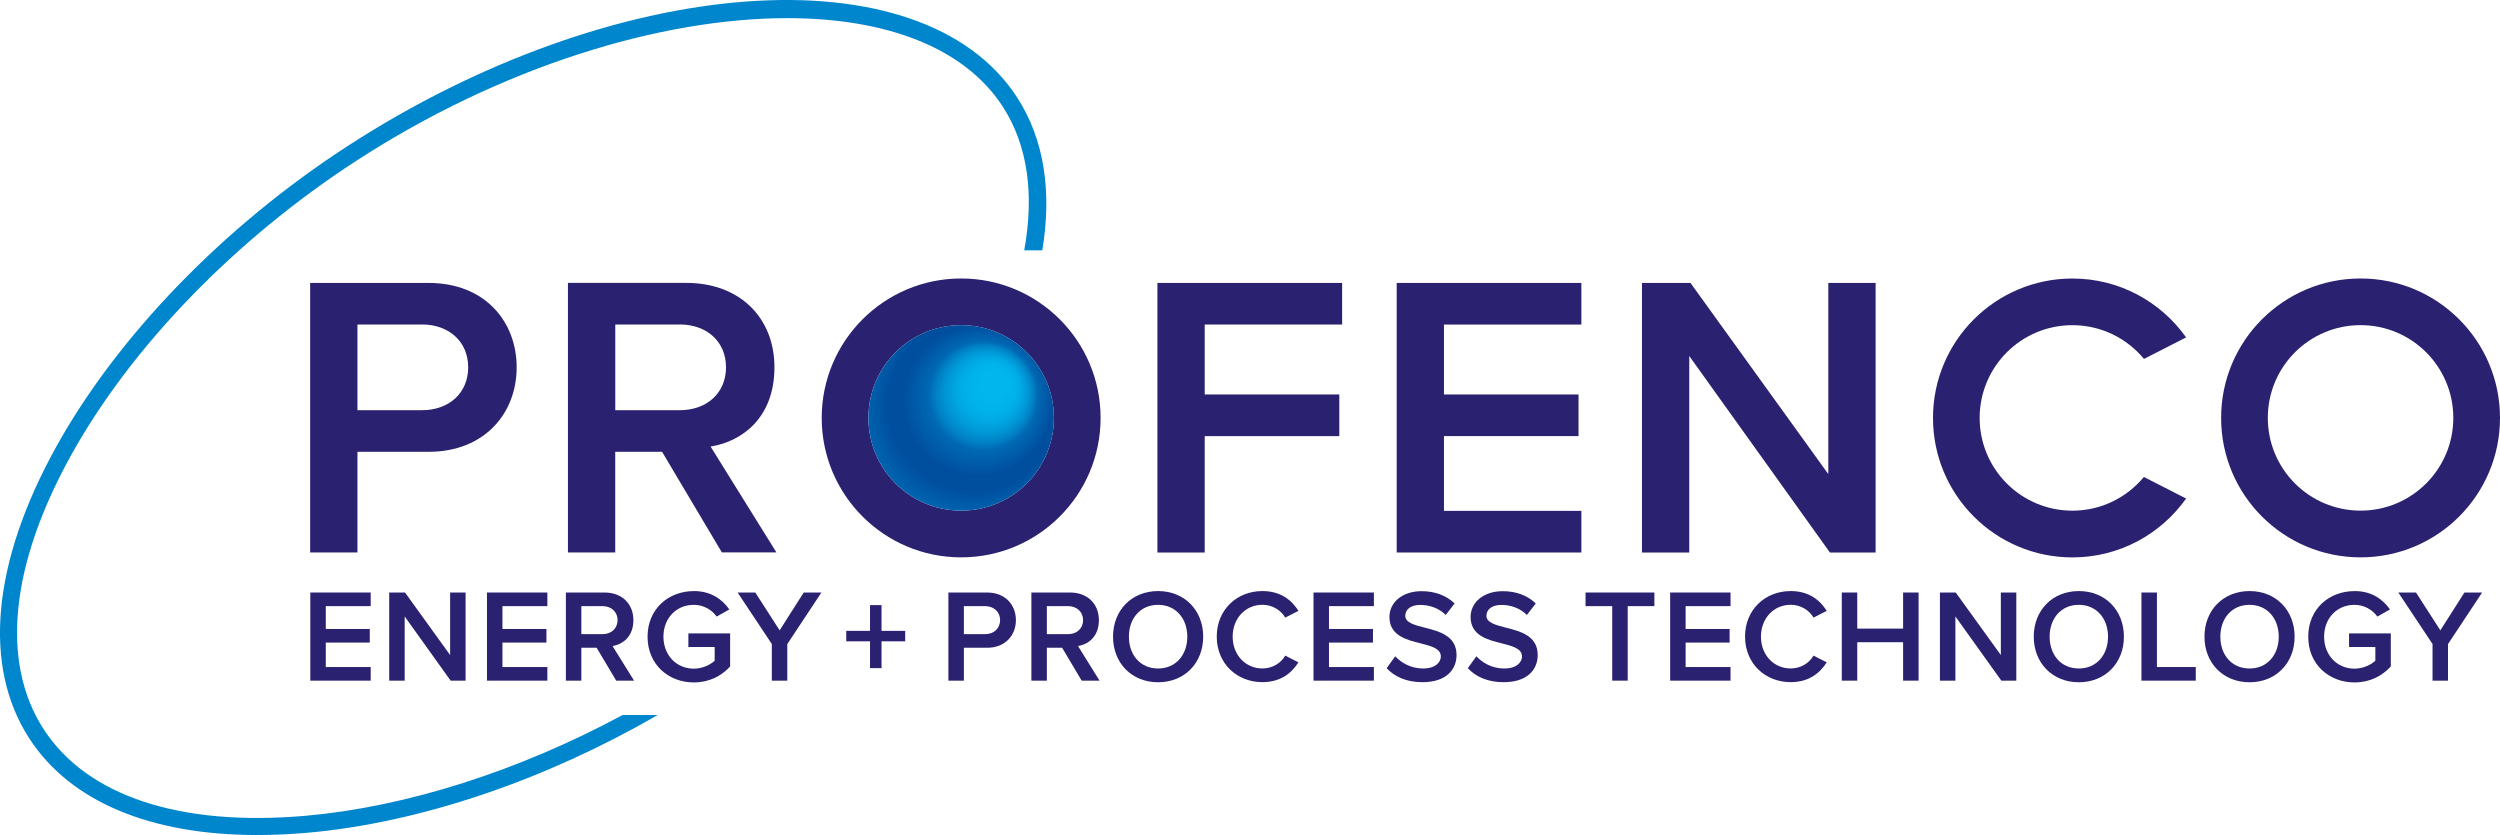 <?xml version="1.0" encoding="UTF-8"?><svg id="Laag_1" xmlns="http://www.w3.org/2000/svg" xmlns:xlink="http://www.w3.org/1999/xlink" viewBox="0 0 617.28 206.18"><defs><style>.cls-1{fill:#0086cd;}.cls-1,.cls-2,.cls-3{stroke-width:0px;}.cls-2{fill:url(#Profenco_O);}.cls-3{fill:#2b2171;}</style><radialGradient id="Profenco_O" cx="237.32" cy="103.18" fx="246.45" fy="94.06" r="33.54" gradientUnits="userSpaceOnUse"><stop offset=".1" stop-color="#00b6ed"/><stop offset=".18" stop-color="#00b2ea"/><stop offset=".24" stop-color="#00a8e3"/><stop offset=".3" stop-color="#0097d6"/><stop offset=".36" stop-color="#0080c5"/><stop offset=".4" stop-color="#0069b4"/><stop offset=".55" stop-color="#004f9f"/><stop offset=".64" stop-color="#004f9f"/><stop offset=".8" stop-color="#0069b4"/></radialGradient></defs><path class="cls-3" d="M76.62,146.3h14.91v3.36h-11.09v5.64h10.86v3.36h-10.86v6.04h11.09v3.36h-14.91v-21.76Z"/><path class="cls-3" d="M99.92,152.21v15.86h-3.82v-21.76h3.91l11.13,15.43v-15.43h3.82v21.76h-3.69l-11.35-15.86Z"/><path class="cls-3" d="M120.24,146.3h14.91v3.36h-11.09v5.64h10.86v3.36h-10.86v6.04h11.09v3.36h-14.91v-21.76Z"/><path class="cls-3" d="M147.32,159.94h-3.78v8.12h-3.82v-21.76h9.56c4.31,0,7.11,2.81,7.11,6.82s-2.55,5.97-5.15,6.39l5.32,8.55h-4.41l-4.83-8.12ZM148.76,149.66h-5.22v6.92h5.22c2.15,0,3.72-1.37,3.72-3.46s-1.57-3.46-3.72-3.46Z"/><path class="cls-3" d="M171.3,145.94c4.24,0,7.01,2.02,8.78,4.54l-3.13,1.76c-1.14-1.63-3.2-2.9-5.64-2.9-4.31,0-7.5,3.3-7.5,7.86s3.2,7.9,7.5,7.9c2.22,0,4.18-1.04,5.15-1.96v-3.39h-6.49v-3.36h10.31v8.16c-2.15,2.38-5.19,3.95-8.97,3.95-6.3,0-11.42-4.47-11.42-11.29s5.12-11.26,11.42-11.26Z"/><path class="cls-3" d="M190.58,159.03l-8.45-12.72h4.37l6,9.33,5.94-9.33h4.37l-8.42,12.72v9.04h-3.82v-9.04Z"/><path class="cls-3" d="M217.66,164.97h-2.84v-6.62h-5.87v-2.58h5.87v-6.36h2.84v6.36h5.84v2.58h-5.84v6.62Z"/><path class="cls-3" d="M234.17,146.3h9.56c4.57,0,7.11,3.13,7.11,6.82s-2.58,6.82-7.11,6.82h-5.74v8.12h-3.82v-21.76ZM243.21,149.66h-5.22v6.92h5.22c2.15,0,3.72-1.37,3.72-3.46s-1.57-3.46-3.72-3.46Z"/><path class="cls-3" d="M262.26,159.94h-3.78v8.12h-3.82v-21.76h9.56c4.31,0,7.11,2.81,7.11,6.82s-2.54,5.97-5.16,6.39l5.32,8.55h-4.41l-4.83-8.12ZM263.7,149.66h-5.22v6.92h5.22c2.15,0,3.72-1.37,3.72-3.46s-1.57-3.46-3.72-3.46Z"/><path class="cls-3" d="M285.95,145.94c6.53,0,11.13,4.76,11.13,11.26s-4.6,11.26-11.13,11.26-11.13-4.76-11.13-11.26,4.6-11.26,11.13-11.26ZM285.95,149.34c-4.4,0-7.21,3.36-7.21,7.86s2.81,7.86,7.21,7.86,7.21-3.39,7.21-7.86-2.84-7.86-7.21-7.86Z"/><path class="cls-3" d="M300.43,157.2c0-6.69,4.99-11.26,11.26-11.26,4.57,0,7.28,2.28,8.91,4.89l-3.26,1.66c-1.04-1.79-3.13-3.16-5.64-3.16-4.14,0-7.34,3.3-7.34,7.86s3.2,7.86,7.34,7.86c2.51,0,4.6-1.34,5.64-3.17l3.26,1.66c-1.66,2.61-4.34,4.89-8.91,4.89-6.26,0-11.26-4.57-11.26-11.26Z"/><path class="cls-3" d="M324.32,146.3h14.91v3.36h-11.09v5.64h10.86v3.36h-10.86v6.04h11.09v3.36h-14.91v-21.76Z"/><path class="cls-3" d="M344.51,162.06c1.5,1.6,3.85,3,6.88,3s4.37-1.53,4.37-2.97c0-1.96-2.32-2.54-4.96-3.23-3.56-.88-7.73-1.93-7.73-6.53,0-3.59,3.17-6.36,7.93-6.36,3.39,0,6.13,1.08,8.16,3.03l-2.19,2.84c-1.7-1.7-4.01-2.48-6.3-2.48s-3.69,1.08-3.69,2.71,2.22,2.25,4.8,2.9c3.59.91,7.86,2.02,7.86,6.75,0,3.62-2.55,6.72-8.42,6.72-4.01,0-6.92-1.4-8.84-3.46l2.12-2.94Z"/><path class="cls-3" d="M364.55,162.06c1.5,1.6,3.85,3,6.88,3s4.37-1.53,4.37-2.97c0-1.96-2.32-2.54-4.96-3.23-3.56-.88-7.73-1.93-7.73-6.53,0-3.59,3.17-6.36,7.93-6.36,3.39,0,6.13,1.08,8.16,3.03l-2.19,2.84c-1.7-1.7-4.01-2.48-6.3-2.48s-3.69,1.08-3.69,2.71,2.22,2.25,4.8,2.9c3.59.91,7.86,2.02,7.86,6.75,0,3.62-2.55,6.72-8.42,6.72-4.01,0-6.92-1.4-8.84-3.46l2.12-2.94Z"/><path class="cls-3" d="M398.08,149.66h-6.59v-3.36h17v3.36h-6.59v18.4h-3.82v-18.4Z"/><path class="cls-3" d="M412.38,146.3h14.91v3.36h-11.09v5.64h10.86v3.36h-10.86v6.04h11.09v3.36h-14.91v-21.76Z"/><path class="cls-3" d="M430.87,157.2c0-6.69,4.99-11.26,11.26-11.26,4.57,0,7.28,2.28,8.91,4.89l-3.26,1.66c-1.04-1.79-3.13-3.16-5.64-3.16-4.14,0-7.34,3.3-7.34,7.86s3.2,7.86,7.34,7.86c2.51,0,4.6-1.34,5.64-3.17l3.26,1.66c-1.66,2.61-4.34,4.89-8.91,4.89-6.26,0-11.26-4.57-11.26-11.26Z"/><path class="cls-3" d="M469.9,158.57h-11.32v9.49h-3.82v-21.76h3.82v8.91h11.32v-8.91h3.82v21.76h-3.82v-9.49Z"/><path class="cls-3" d="M482.81,152.21v15.86h-3.82v-21.76h3.91l11.13,15.43v-15.43h3.82v21.76h-3.69l-11.35-15.86Z"/><path class="cls-3" d="M513.29,145.94c6.53,0,11.13,4.76,11.13,11.26s-4.6,11.26-11.13,11.26-11.13-4.76-11.13-11.26,4.6-11.26,11.13-11.26ZM513.29,149.34c-4.4,0-7.21,3.36-7.21,7.86s2.81,7.86,7.21,7.86,7.21-3.39,7.21-7.86-2.84-7.86-7.21-7.86Z"/><path class="cls-3" d="M528.75,146.3h3.82v18.4h9.59v3.36h-13.41v-21.76Z"/><path class="cls-3" d="M555.44,145.94c6.53,0,11.13,4.76,11.13,11.26s-4.6,11.26-11.13,11.26-11.13-4.76-11.13-11.26,4.6-11.26,11.13-11.26ZM555.44,149.34c-4.4,0-7.21,3.36-7.21,7.86s2.81,7.86,7.21,7.86,7.21-3.39,7.21-7.86-2.84-7.86-7.21-7.86Z"/><path class="cls-3" d="M581.34,145.94c4.24,0,7.01,2.02,8.78,4.54l-3.13,1.76c-1.14-1.63-3.2-2.9-5.64-2.9-4.31,0-7.5,3.3-7.5,7.86s3.2,7.9,7.5,7.9c2.22,0,4.18-1.04,5.15-1.96v-3.39h-6.49v-3.36h10.31v8.16c-2.15,2.38-5.19,3.95-8.97,3.95-6.3,0-11.42-4.47-11.42-11.29s5.12-11.26,11.42-11.26Z"/><path class="cls-3" d="M600.63,159.03l-8.45-12.72h4.37l6,9.33,5.94-9.33h4.37l-8.42,12.72v9.04h-3.82v-9.04Z"/><path class="cls-3" d="M76.58,69.86h29.24c13.97,0,21.75,9.58,21.75,20.85s-7.88,20.85-21.75,20.85h-17.56v24.85h-11.68v-66.56ZM104.22,80.13h-15.96v21.15h15.96c6.59,0,11.38-4.19,11.38-10.58s-4.79-10.58-11.38-10.58Z"/><path class="cls-3" d="M163.48,111.56h-11.57v24.85h-11.68v-66.56h29.24c13.17,0,21.75,8.58,21.75,20.85s-7.78,18.26-15.77,19.56l16.26,26.14h-13.47l-14.77-24.85ZM167.88,80.13h-15.96v21.15h15.96c6.59,0,11.38-4.19,11.38-10.58s-4.79-10.58-11.38-10.58Z"/><path class="cls-3" d="M285.79,69.86h45.6v10.28h-33.93v17.26h33.23v10.28h-33.23v28.74h-11.68v-66.56Z"/><path class="cls-3" d="M417.1,87.92v48.5h-11.68v-66.56h11.98l34.03,47.2v-47.2h11.68v66.56h-11.28l-34.72-48.5Z"/><path class="cls-3" d="M237.32,68.76c-19.01,0-34.43,15.41-34.43,34.43s15.41,34.43,34.43,34.43,34.43-15.41,34.43-34.43-15.41-34.43-34.43-34.43ZM237.32,126.08c-12.65,0-22.9-10.25-22.9-22.9s10.25-22.9,22.9-22.9,22.9,10.25,22.9,22.9-10.25,22.9-22.9,22.9Z"/><path class="cls-3" d="M582.85,68.76c-19.01,0-34.43,15.41-34.43,34.43s15.41,34.43,34.43,34.43,34.43-15.41,34.43-34.43-15.41-34.43-34.43-34.43ZM582.85,126.08c-12.65,0-22.9-10.25-22.9-22.9s10.25-22.9,22.9-22.9,22.9,10.25,22.9,22.9-10.25,22.9-22.9,22.9Z"/><path class="cls-3" d="M529.36,117.76c-4.2,5.08-10.55,8.33-17.66,8.33-12.65,0-22.9-10.25-22.9-22.9s10.25-22.9,22.9-22.9c7.11,0,13.46,3.24,17.67,8.33l10.41-5.31c-6.24-8.79-16.47-14.54-28.07-14.54-19.01,0-34.43,15.41-34.43,34.43s15.41,34.43,34.43,34.43c11.6,0,21.84-5.75,28.07-14.54l-10.41-5.31Z"/><circle class="cls-2" cx="237.32" cy="103.18" r="22.9"/><path class="cls-3" d="M344.86,69.86h45.6v10.28h-33.93v17.26h33.23v10.28h-33.23v18.46h33.93v10.28h-45.6v-66.56Z"/><path class="cls-1" d="M153.76,176.53c-25.61,13.79-53.3,22.68-78.23,24.89-31.03,2.74-54.02-4.84-64.73-21.34C.08,163.57,2.5,139.49,17.63,112.26c14.84-26.72,40.48-53.16,70.33-72.55C123.63,16.55,162.97,4.48,194.4,4.48c24.15,0,43.64,7.13,53.18,21.82,6.28,9.67,7.8,21.95,5.31,35.51h4.46c2.4-14.27.57-27.32-6.24-37.8-23.59-36.33-99.36-30.76-165.45,12.16C55.25,55.92,29.11,82.91,13.94,110.21c-15.92,28.66-18.29,54.29-6.68,72.16,10.09,15.54,29.83,23.81,56.27,23.81,3.97,0,8.1-.19,12.37-.56,27.65-2.44,58.59-12.92,86.48-29.08h-8.62Z"/></svg>